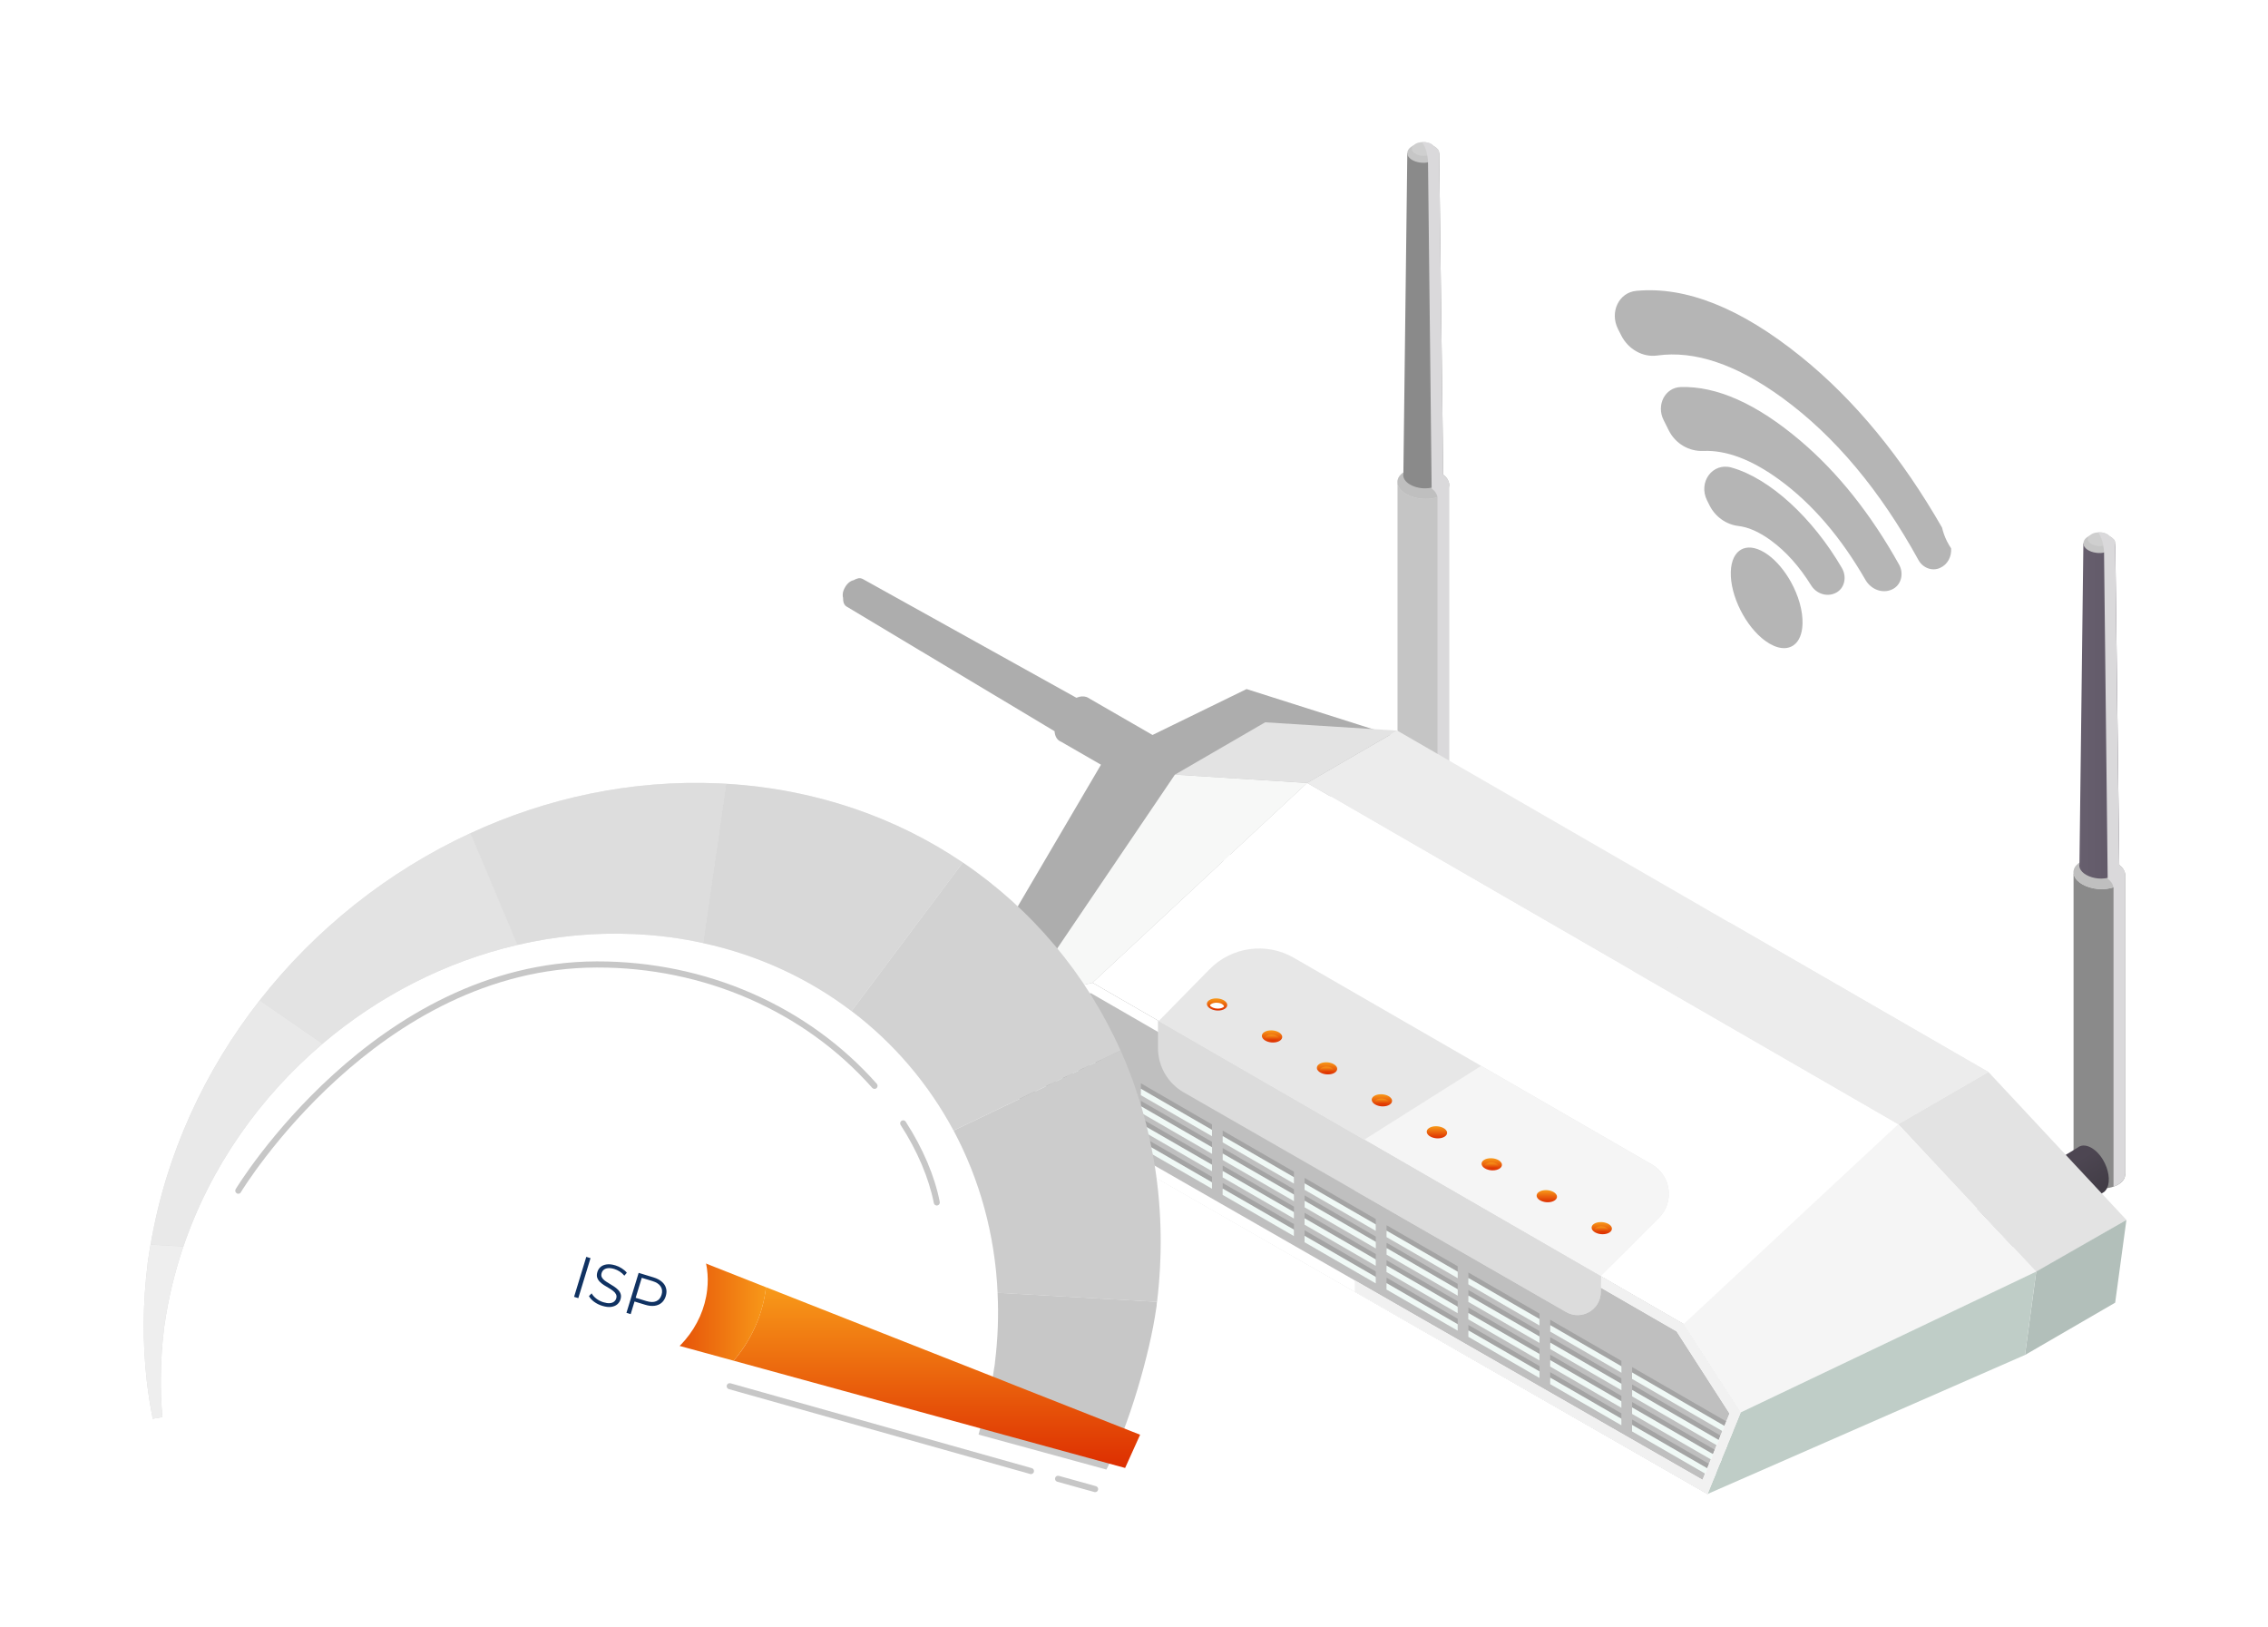 <svg width="495" height="355" viewBox="0 0 495 355" fill="none" xmlns="http://www.w3.org/2000/svg">
<path d="M361.698 77.573C358.561 78.007 355.386 76.238 353.84 73.186C353.602 72.716 353.367 72.252 353.13 71.781C351.278 68.107 353.315 63.823 357.116 63.465C367.858 62.446 379.832 67.13 393.087 77.827C404.875 87.342 415.105 99.866 423.859 115.121C424.081 116.074 424.421 117.059 424.915 118.064C425.197 118.639 425.514 119.159 425.842 119.66C425.961 121.458 425.082 123.183 423.439 123.908L423.368 123.943C421.703 124.679 419.669 123.939 418.713 122.202C410.386 107.079 400.515 95.204 389.038 86.836C378.912 79.454 369.807 76.444 361.698 77.573ZM407.13 126.509C408.348 128.629 410.819 129.563 412.875 128.65L412.946 128.615C414.905 127.742 415.613 125.225 414.478 123.19C408.384 112.268 401.219 103.193 392.939 96.168C383.387 88.066 374.686 84.226 366.837 84.455C363.405 84.551 361.436 88.363 363.089 91.659L364.211 93.902C365.688 96.854 368.679 98.528 371.746 98.396C376.731 98.184 382.291 100.253 388.397 104.713C395.581 109.967 401.812 117.278 407.13 126.509ZM400.462 129.463C400.484 129.453 400.506 129.442 400.534 129.428C402.532 128.551 403.191 125.976 401.994 123.927C395.691 113.107 386.337 104.38 377.897 102.017C373.781 100.859 370.565 105.202 372.582 109.211C372.761 109.562 372.937 109.906 373.102 110.256C374.367 112.777 376.757 114.449 379.39 114.768C381.557 115.011 383.944 116.053 386.509 117.928C389.818 120.345 392.731 123.625 395.276 127.709C396.412 129.551 398.646 130.266 400.462 129.463ZM391.554 140.718C392.654 139.888 393.34 138.325 393.408 136.13C393.5 133.247 392.496 129.884 390.846 126.927C389.524 124.568 387.799 122.458 385.873 121.064C383.827 119.58 381.938 119.163 380.498 119.691C380.493 119.694 380.487 119.697 380.487 119.697C380.363 119.736 380.242 119.795 380.127 119.852C378.732 120.567 377.832 122.249 377.753 124.769C377.59 129.953 380.967 136.705 385.285 139.844C387.79 141.652 390.056 141.862 391.554 140.718Z" fill="#B5B5B5"/>
<path d="M286.093 184.312C285.996 184.062 285.871 183.84 285.719 183.646C285.677 183.604 285.649 183.549 285.608 183.507C285.413 183.299 285.178 183.119 284.9 183.008L279.504 179.887L310.381 162.521L272.07 150.356L251.541 160.371L237.212 152.104C237.185 152.09 237.157 152.104 237.129 152.09C236.852 151.993 236.547 151.937 236.214 151.965C236.186 151.965 236.158 151.951 236.13 151.951C235.77 151.979 235.381 152.076 235.007 152.229C234.979 152.243 234.951 152.243 234.924 152.256L234.355 151.937L188.29 126.332V126.346L188.138 126.263C187.943 126.179 187.735 126.152 187.499 126.166C187.416 126.166 187.319 126.179 187.222 126.221C187.139 126.249 187.042 126.263 186.945 126.304C186.723 126.374 186.529 126.485 186.307 126.596L186.293 126.609C185.585 126.72 184.795 127.4 184.337 128.329C184.323 128.343 184.323 128.343 184.309 128.371C184.004 128.94 183.879 129.55 183.935 130.091C183.949 130.23 183.976 130.368 184.018 130.465L184.004 130.479C184.018 130.687 184.004 130.854 184.032 131.034C184.101 131.686 184.379 132.144 184.795 132.366L230.166 159.553C230.166 159.566 230.166 159.58 230.166 159.58C230.249 160.718 230.749 161.522 231.581 161.841L240.292 166.862L212.217 214.661L216.517 236.369L226.587 242.236L272.514 236.508C272.833 236.633 273.193 236.688 273.582 236.66C275.274 236.549 277.299 234.996 278.506 232.901C279.518 231.154 279.782 229.392 279.38 228.171C279.366 228.13 279.352 228.102 279.338 228.06C279.241 227.811 279.116 227.589 278.964 227.395C278.922 227.353 278.894 227.298 278.853 227.256C278.658 227.048 278.423 226.868 278.145 226.757L272.084 223.261L266.702 185.477L279.296 192.745C279.615 192.87 279.976 192.926 280.364 192.898C282.057 192.787 284.082 191.233 285.289 189.139C286.301 187.391 286.565 185.63 286.162 184.409C286.121 184.381 286.107 184.34 286.093 184.312Z" fill="#ADADAD"/>
<path d="M463.812 190.619V255.951C464.089 257.823 461.787 259.335 458.68 259.335C456.252 259.335 453.908 258.35 452.965 256.949C452.743 256.63 452.604 256.283 452.562 255.951V190.619H463.812Z" fill="#8A8A8A"/>
<path d="M452.968 191.629C453.911 193.03 456.269 194.015 458.683 194.015C461.79 194.015 464.079 192.489 463.815 190.631C463.76 190.284 463.621 189.951 463.413 189.618C462.469 188.217 460.111 187.232 457.698 187.232C456.172 187.232 454.799 187.593 453.828 188.259C452.885 188.897 452.441 189.729 452.58 190.617C452.621 190.964 452.76 191.297 452.968 191.629Z" fill="#DBDBDB"/>
<path d="M452.968 191.629C453.911 193.03 456.269 194.015 458.683 194.015C461.79 194.015 464.079 192.489 463.815 190.631C463.76 190.284 463.621 189.951 463.413 189.618C462.469 188.217 460.111 187.232 457.698 187.232C456.172 187.232 454.799 187.593 453.828 188.259C452.885 188.897 452.441 189.729 452.58 190.617C452.621 190.964 452.76 191.297 452.968 191.629Z" fill="#BFBFBF"/>
<path d="M453.832 189.089C453.804 188.923 453.804 188.743 453.846 188.576L454.706 118.57H461.669L462.543 189.089C462.751 190.532 460.975 191.711 458.576 191.711C456.703 191.711 454.872 190.948 454.151 189.866C453.971 189.617 453.873 189.353 453.832 189.089Z" fill="url(#paint0_linear_293_11137)"/>
<path d="M454.711 118.574V118.74C454.739 118.948 454.822 119.17 454.975 119.364C455.558 120.196 457.014 120.737 458.512 120.668C458.776 120.64 458.997 120.626 459.233 120.557C460.62 120.321 461.605 119.572 461.675 118.698V118.393C461.647 118.185 461.564 117.991 461.439 117.797C461.397 117.727 461.328 117.644 461.245 117.589C461.175 117.519 461.12 117.464 461.037 117.394C460.87 117.242 460.676 117.117 460.454 116.992H460.426C459.788 116.673 458.998 116.479 458.151 116.493H457.874C457.167 116.534 456.501 116.687 455.974 116.937H455.946C455.779 117.048 455.627 117.131 455.474 117.242C454.961 117.63 454.698 118.088 454.711 118.574Z" fill="#C6C6C6"/>
<path d="M455.681 117.784C455.723 117.937 455.764 118.089 455.875 118.214C455.986 118.339 456.111 118.478 456.264 118.575C456.777 118.963 457.595 119.199 458.428 119.157C458.663 119.129 458.871 119.116 459.066 119.074C459.51 118.991 459.926 118.81 460.203 118.589C460.591 118.311 460.786 117.923 460.716 117.534C460.688 117.382 460.633 117.229 460.522 117.104C460.522 117.077 460.494 117.077 460.494 117.063C460.467 117.035 460.453 117.021 460.425 116.993C459.981 116.439 458.996 116.092 457.97 116.161C457.942 116.161 457.942 116.161 457.928 116.161C457.29 116.189 456.68 116.369 456.264 116.702C456.153 116.785 456.056 116.869 455.986 116.966H455.959C455.75 117.201 455.667 117.479 455.681 117.784Z" fill="#CFCFCF"/>
<path d="M457.914 116.161C458.025 116.272 458.08 116.369 458.15 116.508C458.552 117.132 458.788 117.895 458.968 118.589C458.996 118.755 459.038 118.935 459.051 119.074C459.204 119.851 459.218 120.447 459.218 120.572C459.218 120.6 459.218 120.6 459.218 120.6L460.008 191.563V191.729C460.369 192.007 460.674 192.312 460.882 192.631C461.09 192.95 461.229 193.297 461.285 193.643V258.933C462.949 258.351 463.976 257.269 463.795 255.979V190.647C463.754 190.301 463.629 189.968 463.393 189.635C463.185 189.316 462.88 189.011 462.533 188.733L461.659 118.713V118.408C461.631 118.2 461.548 118.006 461.423 117.812C461.382 117.742 461.312 117.659 461.229 117.604C461.16 117.534 461.104 117.479 461.021 117.41C460.869 117.285 460.674 117.174 460.48 117.063C460.452 117.035 460.452 117.021 460.439 116.993H460.411C459.967 116.439 458.982 116.092 457.956 116.161C457.942 116.161 457.942 116.161 457.914 116.161Z" fill="#DAD9DB"/>
<path d="M397.531 284.261L453.431 250.431C454.887 249.224 457.384 250.403 458.979 253.066C460.227 255.133 460.616 257.657 459.894 259.197C459.728 259.558 459.506 259.849 459.242 260.071L403.343 293.902L397.531 284.261Z" fill="url(#paint1_linear_293_11137)"/>
<path d="M316.265 105.467V170.798C316.542 172.671 314.24 174.183 311.133 174.183C308.705 174.183 306.361 173.198 305.418 171.797C305.196 171.478 305.057 171.131 305.016 170.798V105.467H316.265Z" fill="#C5C5C5"/>
<path d="M305.421 106.477C306.364 107.878 308.722 108.863 311.136 108.863C314.243 108.863 316.532 107.337 316.268 105.478C316.213 105.132 316.074 104.799 315.866 104.466C314.923 103.065 312.565 102.08 310.151 102.08C308.625 102.08 307.252 102.441 306.281 103.107C305.338 103.745 304.894 104.577 305.033 105.465C305.074 105.811 305.199 106.144 305.421 106.477Z" fill="#DBDBDB"/>
<path d="M305.421 106.477C306.364 107.878 308.722 108.863 311.136 108.863C314.243 108.863 316.532 107.337 316.268 105.478C316.213 105.132 316.074 104.799 315.866 104.466C314.923 103.065 312.565 102.08 310.151 102.08C308.625 102.08 307.252 102.441 306.281 103.107C305.338 103.745 304.894 104.577 305.033 105.465C305.074 105.811 305.199 106.144 305.421 106.477Z" fill="#BFBFBF"/>
<path d="M306.277 103.937C306.249 103.771 306.249 103.59 306.291 103.424L307.151 33.418H314.114L314.988 103.937C315.196 105.38 313.421 106.559 311.021 106.559C309.148 106.559 307.317 105.796 306.596 104.714C306.43 104.464 306.319 104.201 306.277 103.937Z" fill="#8A8A8A"/>
<path d="M307.149 33.421V33.588C307.177 33.796 307.26 34.018 307.413 34.212C307.995 35.044 309.451 35.585 310.95 35.516C311.213 35.488 311.435 35.474 311.671 35.405C313.058 35.169 314.043 34.42 314.112 33.546V33.241C314.084 33.033 314.001 32.839 313.876 32.644C313.835 32.575 313.765 32.492 313.682 32.436C313.613 32.367 313.557 32.312 313.474 32.242C313.308 32.09 313.113 31.965 312.891 31.84H312.864C312.226 31.521 311.435 31.327 310.589 31.34H310.311C309.604 31.382 308.938 31.535 308.411 31.784H308.383C308.217 31.895 308.064 31.979 307.912 32.09C307.399 32.478 307.135 32.936 307.149 33.421Z" fill="#C6C6C6"/>
<path d="M308.13 32.632C308.172 32.784 308.213 32.937 308.324 33.062C308.435 33.187 308.56 33.325 308.713 33.422C309.226 33.811 310.044 34.047 310.877 34.005C311.112 33.977 311.32 33.963 311.515 33.922C311.959 33.838 312.375 33.658 312.652 33.436C313.04 33.159 313.235 32.77 313.165 32.382C313.138 32.229 313.082 32.077 312.971 31.952C312.971 31.924 312.943 31.924 312.943 31.91C312.916 31.883 312.902 31.869 312.874 31.841C312.43 31.286 311.445 30.939 310.405 31.009C310.377 31.009 310.377 31.009 310.363 31.009C309.725 31.037 309.115 31.217 308.699 31.55C308.588 31.633 308.491 31.716 308.421 31.813H308.394C308.186 32.049 308.102 32.327 308.13 32.632Z" fill="#CFCFCF"/>
<path d="M310.367 31.009C310.478 31.12 310.534 31.217 310.603 31.356C311.005 31.98 311.241 32.743 311.421 33.436C311.449 33.603 311.491 33.783 311.505 33.922C311.657 34.698 311.671 35.295 311.671 35.42C311.671 35.447 311.671 35.447 311.671 35.447L312.462 106.41V106.577C312.822 106.854 313.127 107.159 313.335 107.479C313.544 107.798 313.682 108.144 313.738 108.491V173.781C315.402 173.198 316.429 172.116 316.248 170.826V105.495C316.207 105.148 316.082 104.815 315.846 104.482C315.638 104.163 315.333 103.858 314.986 103.581L314.112 33.561V33.256C314.085 33.048 314.001 32.854 313.876 32.659C313.835 32.59 313.765 32.507 313.682 32.451C313.613 32.382 313.557 32.327 313.474 32.257C313.322 32.132 313.127 32.021 312.933 31.91C312.906 31.883 312.906 31.869 312.892 31.841H312.864C312.42 31.286 311.435 30.939 310.395 31.009C310.381 31.009 310.381 31.009 310.367 31.009Z" fill="#DAD9DB"/>
<path d="M285.266 170.828L356.187 211.788L414.264 245.314L433.947 233.898L384.359 205.283L304.962 159.426L285.266 170.828Z" fill="#ECECEC"/>
<path d="M444.416 277.601L464.099 266.186L433.972 233.895L414.289 245.296L444.416 277.601Z" fill="#E3E3E3"/>
<path d="M444.416 277.464L464.099 266.188L461.644 284.247L441.961 295.663L444.416 277.464Z" fill="#B2BFBA"/>
<path d="M285.297 170.84L304.979 159.424L276.128 157.607L256.445 169.023L285.297 170.84Z" fill="#E3E3E3"/>
<path d="M238.438 214.438L297.721 248.671L367.422 288.924L414.278 245.314L356.201 211.789L285.279 170.828L238.438 214.438Z" fill="white"/>
<path d="M297.734 248.67L367.435 288.923L414.291 245.313L356.214 211.787L297.734 248.67Z" fill="white"/>
<path d="M223.352 217.846L226.57 242.245L295.674 281.846L372.671 325.996L379.884 308.2L367.428 288.92L297.727 248.667L238.443 214.434L223.352 217.846Z" fill="#BFBFBF"/>
<path d="M295.68 249.974V281.849L372.676 325.986L379.889 308.19L367.433 288.896L297.733 248.643L295.68 249.974Z" fill="#BFBFBF"/>
<path d="M373.03 319.44L356.219 309.744V311.159L372.559 320.605L374.445 321.687L374.528 321.479L374.889 320.536L373.03 319.44Z" fill="#A4A4A4"/>
<path d="M353.871 308.398L338.336 299.41V300.839L353.871 309.813V308.398Z" fill="#A4A4A4"/>
<path d="M335.998 298.078L320.477 289.104V290.518L335.998 299.493V298.078Z" fill="#A4A4A4"/>
<path d="M318.152 287.758L302.617 278.783V280.198L318.152 289.172V287.758Z" fill="#A4A4A4"/>
<path d="M300.27 277.436L284.734 268.447V269.876L300.27 278.85V277.436Z" fill="#A4A4A4"/>
<path d="M282.408 267.105L266.859 258.131V259.546L282.408 268.534V267.105Z" fill="#A4A4A4"/>
<path d="M264.529 256.788L249.008 247.842V249.229L264.529 258.203V256.788Z" fill="#A4A4A4"/>
<path d="M225.516 234.26L225.682 235.55L225.71 235.799L228.04 237.131L246.669 247.895V246.494L227.846 235.619L225.516 234.26Z" fill="#A4A4A4"/>
<path d="M374.292 316.361L356.219 305.93V307.331L373.821 317.498L375.707 318.594L375.763 318.4L376.151 317.429L374.292 316.361Z" fill="#A4A4A4"/>
<path d="M353.871 304.582L338.336 295.594V297.009L353.871 305.983V304.582Z" fill="#A4A4A4"/>
<path d="M335.998 294.247L320.477 285.301V286.716L335.998 295.662V294.247Z" fill="#A4A4A4"/>
<path d="M318.152 283.945L302.617 274.984V276.399L318.152 285.36V283.945Z" fill="#A4A4A4"/>
<path d="M300.27 273.637L284.734 264.635V266.05L300.27 275.038V273.637Z" fill="#A4A4A4"/>
<path d="M282.408 263.289L266.859 254.314V255.729L282.408 264.704V263.289Z" fill="#A4A4A4"/>
<path d="M264.529 252.968L249.008 244.021V245.436L264.529 254.383V252.968Z" fill="#A4A4A4"/>
<path d="M224.977 230.15L225.129 231.413L225.171 231.676L227.515 233.022L246.67 244.091V242.676L227.293 231.482L224.977 230.15Z" fill="#A4A4A4"/>
<path d="M375.527 313.254L356.219 302.102V303.516L375.083 314.419L376.942 315.487L377.025 315.293L377.413 314.349L375.527 313.254Z" fill="#A4A4A4"/>
<path d="M353.871 300.754L338.336 291.779V293.194L353.871 302.169V300.754Z" fill="#A4A4A4"/>
<path d="M335.998 290.433L320.477 281.486V282.901L335.998 291.848V290.433Z" fill="#A4A4A4"/>
<path d="M318.152 280.142L302.617 271.168V272.583L318.152 281.557V280.142Z" fill="#A4A4A4"/>
<path d="M300.27 269.822L284.734 260.834V262.235L300.27 271.237V269.822Z" fill="#A4A4A4"/>
<path d="M282.408 259.502L266.859 250.514V251.928L282.408 260.889V259.502Z" fill="#A4A4A4"/>
<path d="M264.529 249.156L249.008 240.209V241.624L264.529 250.57V249.156Z" fill="#A4A4A4"/>
<path d="M224.438 226.018L224.618 227.308L224.659 227.543L226.962 228.889L246.686 240.277V238.862L226.782 227.363L224.438 226.018Z" fill="#A4A4A4"/>
<path d="M376.789 310.172L356.219 298.299V299.728L376.318 311.324L378.19 312.405L378.273 312.211L378.662 311.268L376.789 310.172Z" fill="#A4A4A4"/>
<path d="M353.871 296.939L338.336 287.979V289.407L353.871 298.382V296.939Z" fill="#A4A4A4"/>
<path d="M335.998 286.621L320.477 277.66V279.089L335.998 288.063V286.621Z" fill="#A4A4A4"/>
<path d="M318.152 276.302L302.617 267.342V268.77L318.152 277.745V276.302Z" fill="#A4A4A4"/>
<path d="M300.27 265.996L284.734 257.021V258.45L300.27 267.425V265.996Z" fill="#A4A4A4"/>
<path d="M282.408 255.674L266.859 246.699V248.128L282.408 257.102V255.674Z" fill="#A4A4A4"/>
<path d="M264.529 245.355L249.008 236.381V237.81L264.529 246.784V245.355Z" fill="#A4A4A4"/>
<path d="M223.906 221.887L224.073 223.149L224.1 223.426L226.431 224.786L246.682 236.465V235.036L226.237 223.232L223.906 221.887Z" fill="#A4A4A4"/>
<path d="M444.422 277.467L379.909 308.205L367.453 288.924L414.295 245.314L444.422 277.467Z" fill="#F5F5F5"/>
<path d="M444.412 277.461L379.899 308.199L372.672 325.995L441.957 295.659L444.412 277.461Z" fill="#BFCDC7"/>
<path d="M285.3 170.839L238.445 214.448L223.367 217.847L256.435 169.021L285.3 170.839Z" fill="#F7F8F7"/>
<path d="M252.734 222.956L297.648 248.728L349.344 278.425L362.064 265.733C365.504 262.293 364.741 256.523 360.524 254.082L323.253 232.568L282.404 209.002C276.412 205.534 268.824 206.56 263.97 211.512L252.734 222.956Z" fill="#E7E7E7"/>
<path d="M297.656 248.74L349.353 278.437L362.072 265.745C365.512 262.305 364.749 256.535 360.533 254.094L323.262 232.58L297.656 248.74Z" fill="#F5F5F5"/>
<path d="M263.583 219.57C263.958 220.124 264.873 220.499 265.83 220.499C267.051 220.499 267.952 219.903 267.841 219.167C267.828 219.029 267.772 218.904 267.675 218.779C267.301 218.224 266.385 217.85 265.428 217.85C264.832 217.85 264.291 217.988 263.902 218.252C263.528 218.502 263.361 218.834 263.417 219.181C263.444 219.306 263.5 219.445 263.583 219.57Z" fill="url(#paint2_linear_293_11137)"/>
<path d="M275.583 226.544C275.958 227.099 276.873 227.474 277.83 227.474C279.051 227.474 279.952 226.877 279.841 226.142C279.828 226.003 279.772 225.878 279.675 225.754C279.301 225.199 278.385 224.824 277.428 224.824C276.832 224.824 276.291 224.963 275.902 225.226C275.528 225.476 275.361 225.809 275.417 226.156C275.444 226.281 275.5 226.405 275.583 226.544Z" fill="url(#paint3_linear_293_11137)"/>
<path d="M287.577 233.509C287.952 234.064 288.867 234.438 289.824 234.438C291.045 234.438 291.946 233.842 291.835 233.107C291.822 232.968 291.766 232.843 291.683 232.718C291.308 232.164 290.393 231.789 289.436 231.789C288.839 231.789 288.298 231.928 287.91 232.191C287.536 232.441 287.369 232.774 287.424 233.121C287.424 233.259 287.48 233.384 287.577 233.509Z" fill="url(#paint4_linear_293_11137)"/>
<path d="M299.56 240.486C299.934 241.04 300.85 241.415 301.807 241.415C303.027 241.415 303.929 240.819 303.818 240.083C303.804 239.945 303.749 239.82 303.652 239.695C303.277 239.14 302.362 238.766 301.405 238.766C300.808 238.766 300.267 238.904 299.879 239.168C299.504 239.418 299.338 239.75 299.393 240.097C299.421 240.222 299.476 240.361 299.56 240.486Z" fill="url(#paint5_linear_293_11137)"/>
<path d="M311.567 247.462C311.942 248.017 312.857 248.392 313.815 248.392C315.035 248.392 315.937 247.795 315.826 247.06C315.812 246.921 315.756 246.796 315.659 246.672C315.285 246.117 314.369 245.742 313.412 245.742C312.816 245.742 312.275 245.881 311.887 246.144C311.512 246.394 311.346 246.727 311.401 247.074C311.429 247.199 311.47 247.337 311.567 247.462Z" fill="url(#paint6_linear_293_11137)"/>
<path d="M323.536 254.445C323.911 254.999 324.826 255.374 325.783 255.374C327.004 255.374 327.906 254.777 327.795 254.042C327.781 253.904 327.725 253.779 327.628 253.654C327.254 253.099 326.338 252.725 325.381 252.725C324.785 252.725 324.244 252.863 323.855 253.127C323.481 253.377 323.314 253.709 323.37 254.056C323.398 254.181 323.453 254.306 323.536 254.445Z" fill="url(#paint7_linear_293_11137)"/>
<path d="M335.552 261.404C335.926 261.958 336.842 262.333 337.799 262.333C339.02 262.333 339.921 261.736 339.81 261.001C339.796 260.863 339.741 260.738 339.644 260.613C339.269 260.058 338.354 259.684 337.397 259.684C336.8 259.684 336.259 259.822 335.871 260.086C335.496 260.336 335.33 260.668 335.385 261.015C335.413 261.154 335.469 261.279 335.552 261.404Z" fill="url(#paint8_linear_293_11137)"/>
<path d="M347.538 268.38C347.913 268.935 348.828 269.309 349.785 269.309C351.006 269.309 351.907 268.713 351.796 267.978C351.782 267.839 351.727 267.714 351.644 267.589C351.269 267.035 350.354 266.66 349.397 266.66C348.8 266.66 348.259 266.799 347.871 267.062C347.496 267.312 347.33 267.645 347.385 267.992C347.399 268.117 347.455 268.255 347.538 268.38Z" fill="url(#paint9_linear_293_11137)"/>
<path d="M372.626 320.382L356.203 310.908V312.337L372.155 321.547L374.041 322.615L374.429 321.686L374.513 321.478L372.626 320.382Z" fill="#F0F9F6"/>
<path d="M353.871 309.554L338.336 300.594V302.022L353.871 310.997V309.554Z" fill="#F0F9F6"/>
<path d="M335.998 299.232L320.477 290.285V291.7L335.998 300.674V299.232Z" fill="#F0F9F6"/>
<path d="M318.145 288.937L302.609 279.963V281.378L318.145 290.352V288.937Z" fill="#F0F9F6"/>
<path d="M300.262 278.619L284.727 269.645V271.059L300.262 280.034V278.619Z" fill="#F0F9F6"/>
<path d="M282.393 268.296L266.844 259.336V260.723L282.393 269.711V268.296Z" fill="#F0F9F6"/>
<path d="M264.521 257.98L249 249.02V250.434L264.521 259.381V257.98Z" fill="#F0F9F6"/>
<path d="M225.68 235.549L225.707 235.798L225.874 237.061L228.204 238.42L246.666 249.073V247.658L227.996 236.894L225.68 235.549Z" fill="#F0F9F6"/>
<path d="M373.896 317.305L356.211 307.096V308.524L373.425 318.456L375.283 319.538L375.699 318.595L375.755 318.4L373.896 317.305Z" fill="#F0F9F6"/>
<path d="M353.871 305.748L338.336 296.773V298.188L353.871 307.177V305.748Z" fill="#F0F9F6"/>
<path d="M335.982 295.423L320.461 286.477V287.878L335.982 296.838V295.423Z" fill="#F0F9F6"/>
<path d="M318.145 285.123L302.609 276.135V277.55L318.145 286.538V285.123Z" fill="#F0F9F6"/>
<path d="M300.262 274.805L284.727 265.816V267.231L300.262 276.206V274.805Z" fill="#F0F9F6"/>
<path d="M282.401 264.469L266.852 255.494V256.909L282.401 265.883V264.469Z" fill="#F0F9F6"/>
<path d="M264.529 254.146L249.008 245.199V246.586L264.529 255.561V254.146Z" fill="#F0F9F6"/>
<path d="M225.125 231.414L225.167 231.678L225.347 232.954L227.677 234.285L246.666 245.243V243.856L227.455 232.76L225.125 231.414Z" fill="#F0F9F6"/>
<path d="M375.152 314.223L356.219 303.279V304.694L374.681 315.361L376.553 316.443L376.942 315.486L377.025 315.291L375.152 314.223Z" fill="#F0F9F6"/>
<path d="M353.887 301.945L338.352 292.957V294.372L353.887 303.346V301.945Z" fill="#F0F9F6"/>
<path d="M335.998 291.615L320.477 282.668V284.083L335.998 293.029V291.615Z" fill="#F0F9F6"/>
<path d="M318.16 281.321L302.625 272.318V273.761L318.16 282.721V281.321Z" fill="#F0F9F6"/>
<path d="M300.277 270.971L284.742 261.996V263.439L300.277 272.413V270.971Z" fill="#F0F9F6"/>
<path d="M282.408 260.65L266.859 251.689V253.118L282.408 262.093V260.65Z" fill="#F0F9F6"/>
<path d="M264.537 250.332L249.016 241.371V242.8L264.537 251.774V250.332Z" fill="#F0F9F6"/>
<path d="M224.609 227.307L224.651 227.542L224.804 228.819L227.134 230.178L246.678 241.455V240.012L226.94 228.624L224.609 227.307Z" fill="#F0F9F6"/>
<path d="M376.399 311.144L356.203 299.465V300.88L375.927 312.268L377.786 313.363L378.174 312.406L378.258 312.212L376.399 311.144Z" fill="#F0F9F6"/>
<path d="M353.887 298.119L338.352 289.145V290.559L353.887 299.534V298.119Z" fill="#F0F9F6"/>
<path d="M335.99 287.804L320.469 278.844V280.245L335.99 289.219V287.804Z" fill="#F0F9F6"/>
<path d="M318.152 277.482L302.617 268.521V269.936L318.152 278.897V277.482Z" fill="#F0F9F6"/>
<path d="M300.262 267.16L284.727 258.199V259.614L300.262 268.575V267.16Z" fill="#F0F9F6"/>
<path d="M282.401 256.855L266.852 247.881V249.268L282.401 258.256V256.855Z" fill="#F0F9F6"/>
<path d="M264.521 246.535L249 237.561V238.975L264.521 247.922V246.535Z" fill="#F0F9F6"/>
<path d="M224.062 223.148L224.09 223.426L224.257 224.674L226.587 226.02L246.672 237.63V236.215L226.393 224.508L224.062 223.148Z" fill="#F0F9F6"/>
<path d="M223.352 217.85L223.893 221.9L224.059 223.162L224.087 223.439L224.253 224.688L224.42 226.033L224.586 227.323L224.628 227.559L224.78 228.849L224.975 230.181L225.127 231.443L225.169 231.706L225.335 232.996L225.502 234.3L225.668 235.59L225.696 235.854L225.862 237.116L226.542 242.304L372.671 326L374.044 322.616L374.432 321.7L374.516 321.492L374.876 320.549L375.278 319.536L375.681 318.593L375.75 318.399L376.138 317.442L376.541 316.457L376.929 315.5L377.012 315.306L377.401 314.363L377.789 313.378L378.177 312.421L378.261 312.226L378.649 311.283L379.897 308.218L367.441 288.923L238.457 214.451L223.352 217.85ZM226.223 223.231L225.723 219.5L238.096 216.712L365.916 290.505L377.47 308.426L376.763 310.16L376.374 311.117L376.291 311.311L375.903 312.254L375.5 313.239L375.112 314.196L375.043 314.39L374.64 315.333L374.252 316.346L373.864 317.289L373.78 317.483L373.392 318.441L372.99 319.425L372.601 320.369L372.518 320.577L372.13 321.52L371.575 322.893L228.512 240.875L228.193 238.392L228.026 237.102L227.984 236.866L227.832 235.576L227.665 234.245L227.499 232.983L227.457 232.719L227.291 231.429L227.124 230.125L226.958 228.835L226.93 228.572L226.764 227.309L226.597 225.964L226.431 224.716L226.403 224.438L226.223 223.231Z" fill="white"/>
<path d="M297.733 248.668L295.68 249.972L365.935 290.516L377.49 308.437L376.782 310.171L376.408 311.142L376.311 311.322L375.936 312.266L375.52 313.25L375.146 314.221L375.076 314.416L374.674 315.359L374.285 316.357L373.897 317.301L373.814 317.495L373.425 318.452L373.023 319.437L372.635 320.38L372.552 320.602L372.163 321.545L371.608 322.904L295.68 279.378V281.847L372.676 325.998L374.05 322.613L374.091 322.488L374.702 320.99L374.882 320.533L375.284 319.534L375.451 319.146L375.811 318.258L376.144 317.426L376.394 316.815L376.754 315.941L376.935 315.484L376.963 315.414L377.642 313.764L377.795 313.361L378.183 312.404L378.266 312.21L378.655 311.267L379.889 308.201L367.433 288.921L297.733 248.668Z" fill="#F1F1F1"/>
<path d="M252.734 222.676V228.654C252.734 232.663 254.87 236.366 258.338 238.35L295.678 259.78L341.813 286.287C345.169 288.215 349.372 285.788 349.372 281.918L349.4 278.492L297.759 248.67L252.734 222.676Z" fill="#DCDCDC"/>
<path d="M265.538 218.791C265.067 218.791 264.623 218.902 264.332 219.096C264.137 219.221 264.082 219.346 264.096 219.401C264.318 219.762 265.011 220.081 265.788 220.081C266.495 220.081 266.981 219.845 267.175 219.609C266.995 219.11 266.315 218.791 265.538 218.791Z" fill="white"/>
<path d="M277.536 225.766C277.065 225.766 276.621 225.877 276.343 226.071C276.149 226.196 276.094 226.32 276.094 226.376C276.316 226.737 277.009 227.056 277.786 227.056C278.48 227.056 278.979 226.82 279.173 226.584C278.993 226.085 278.299 225.766 277.536 225.766Z" fill="url(#paint10_linear_293_11137)"/>
<path d="M289.513 232.748C289.041 232.748 288.597 232.859 288.32 233.053C288.126 233.178 288.07 233.303 288.07 233.358C288.306 233.719 288.986 234.038 289.763 234.038C290.47 234.038 290.955 233.802 291.15 233.566C290.983 233.053 290.29 232.748 289.513 232.748Z" fill="url(#paint11_linear_293_11137)"/>
<path d="M301.515 239.709C301.043 239.709 300.599 239.82 300.308 240.014C300.114 240.139 300.058 240.264 300.072 240.319C300.294 240.68 300.988 240.999 301.765 240.999C302.458 240.999 302.957 240.763 303.152 240.527C302.971 240.028 302.278 239.709 301.515 239.709Z" fill="url(#paint12_linear_293_11137)"/>
<path d="M325.495 253.666C325.01 253.666 324.58 253.777 324.289 253.971C324.095 254.096 324.039 254.221 324.039 254.276C324.261 254.637 324.954 254.956 325.731 254.956C326.425 254.956 326.924 254.72 327.118 254.484C326.952 253.985 326.272 253.666 325.495 253.666Z" fill="url(#paint13_linear_293_11137)"/>
<path d="M349.48 267.602C348.994 267.602 348.564 267.713 348.273 267.907C348.079 268.032 348.023 268.156 348.023 268.212C348.245 268.573 348.939 268.892 349.716 268.892C350.409 268.892 350.909 268.656 351.103 268.42C350.95 267.921 350.257 267.602 349.48 267.602Z" fill="url(#paint14_linear_293_11137)"/>
<path d="M356.219 211.789L414.296 245.315L433.978 233.899L377.497 201.303L356.219 211.789Z" fill="#ECECEC"/>
<path d="M295.68 259.778L341.814 286.286C345.171 288.214 349.374 285.786 349.374 281.916L349.401 278.49L297.76 248.668L295.68 259.778Z" fill="#DCDCDC"/>
<path d="M252.344 285.493H252.358L252.414 285.086C252.4 285.212 252.386 285.339 252.344 285.493Z" fill="#C7C7C7"/>
<path d="M70.417 227.736C56.664 239.409 45.917 254.665 40.032 271.986L32.867 271.578C36.225 251.799 44.681 233.594 56.692 218.268L70.417 227.736Z" fill="#C7C7C7"/>
<path opacity="0.6" d="M70.417 227.736C56.664 239.409 45.917 254.665 40.032 271.986L32.867 271.578C36.225 251.799 44.681 233.594 56.692 218.268L70.417 227.736Z" fill="white"/>
<path d="M112.906 206.197C97.201 209.836 82.605 217.379 70.412 227.732L56.688 218.264C68.881 202.699 84.741 190.099 102.665 181.811L112.906 206.197Z" fill="#C7C7C7"/>
<path opacity="0.5" d="M112.906 206.197C97.201 209.836 82.605 217.379 70.412 227.732L56.688 218.264C68.881 202.699 84.741 190.099 102.665 181.811L112.906 206.197Z" fill="white"/>
<path d="M158.497 171.018L153.468 205.786C148.636 204.704 143.579 204.044 138.395 203.819C129.714 203.426 121.173 204.268 112.913 206.193L102.672 181.806C119.361 174.08 137.875 170.09 156.854 170.933C157.402 170.947 157.949 170.975 158.497 171.018Z" fill="#C7C7C7"/>
<path opacity="0.4" d="M158.497 171.018L153.468 205.786C148.636 204.704 143.579 204.044 138.395 203.819C129.714 203.426 121.173 204.268 112.913 206.193L102.672 181.806C119.361 174.08 137.875 170.09 156.854 170.933C157.402 170.947 157.949 170.975 158.497 171.018Z" fill="white"/>
<path d="M210.121 188.198L185.847 220.62C176.562 213.568 165.604 208.427 153.453 205.786L158.482 171.018C177.966 172.169 195.54 178.336 210.121 188.198Z" fill="#C7C7C7"/>
<path opacity="0.3" d="M210.121 188.198L185.847 220.62C176.562 213.568 165.604 208.427 153.453 205.786L158.482 171.018C177.966 172.169 195.54 178.336 210.121 188.198Z" fill="white"/>
<path d="M244.565 229.216L208.111 246.678C202.646 236.493 195.089 227.615 185.859 220.619L210.134 188.197C225.221 198.41 237.105 212.556 244.565 229.216Z" fill="#C7C7C7"/>
<path opacity="0.2" d="M244.565 229.216L208.111 246.678C202.646 236.493 195.089 227.615 185.859 220.619L210.134 188.197C225.221 198.41 237.105 212.556 244.565 229.216Z" fill="white"/>
<path d="M252.53 284.065L217.734 282.098C217.158 269.287 213.772 257.276 208.125 246.684L244.579 229.223C251.869 245.56 254.904 264.3 252.53 284.065Z" fill="#C7C7C7"/>
<path opacity="0.1" d="M252.53 284.065L217.734 282.098C217.158 269.287 213.772 257.276 208.125 246.684L244.579 229.223C251.869 245.56 254.904 264.3 252.53 284.065Z" fill="white"/>
<path d="M252.42 285.076C252.406 285.217 252.378 285.343 252.35 285.484C250.987 295.247 246.351 311.359 241.477 320.659L213.578 313.031L216.331 302.369C216.598 300.992 216.837 299.587 217.034 298.169H217.048L217.16 297.312H217.146C217.792 292.142 217.975 287.057 217.722 282.084L252.518 284.051C252.504 284.247 252.476 284.444 252.448 284.641C252.462 284.795 252.448 284.936 252.42 285.076Z" fill="#C7C7C7"/>
<path d="M35.454 309.213L33.333 309.579C32.799 306.867 32.363 304.114 32.04 301.333C31.099 293.059 31.127 284.461 32.237 275.654H32.223L32.279 275.246C32.293 275.106 32.321 274.965 32.349 274.825C32.504 273.743 32.658 272.675 32.855 271.594L40.019 272.001C38.137 277.536 36.732 283.31 35.889 289.224C35.861 289.364 35.833 289.505 35.819 289.645C35.805 289.785 35.777 289.926 35.777 290.08C35.342 293.592 35.131 297.062 35.103 300.504C35.06 303.44 35.173 306.348 35.454 309.213Z" fill="#C7C7C7"/>
<path opacity="0.7" d="M35.454 309.211L33.333 309.577C32.799 306.865 32.363 304.112 32.04 301.331C31.099 293.057 31.127 284.459 32.237 275.652H32.223L32.279 275.244C32.293 275.104 32.321 274.963 32.349 274.823C32.504 273.741 32.658 272.673 32.855 271.592L40.019 271.999C38.137 277.534 36.732 283.308 35.889 289.222C35.861 289.362 35.833 289.503 35.819 289.643C35.805 289.784 35.777 289.924 35.777 290.079C35.342 293.59 35.131 297.06 35.103 300.502C35.06 303.438 35.173 306.346 35.454 309.211Z" fill="white"/>
<path d="M248.834 313.062L245.561 320.311L239.591 318.682L184.033 303.468L160.109 296.908C161.922 294.801 163.411 292.483 164.563 290.024C165.939 287.116 166.824 284.012 167.175 280.865L219.938 301.656V301.67L248.834 313.062Z" fill="url(#paint15_linear_293_11137)"/>
<path d="M167.184 280.88C166.552 286.668 164.065 292.301 160.118 296.909L138.625 291.023L146.323 272.648L167.184 280.88Z" fill="url(#paint16_linear_293_11137)"/>
<g filter="url(#filter0_d_293_11137)">
<path d="M154.344 280.324C153.908 284.299 152.208 288.162 149.483 291.337C147.587 293.557 145.213 295.439 142.417 296.773C132.598 301.479 121.444 297.729 117.511 288.387C113.591 279.059 118.368 267.667 128.187 262.947C138.006 258.241 149.16 261.991 153.093 271.333C154.315 274.227 154.695 277.303 154.344 280.324Z" fill="white"/>
</g>
<path d="M204.433 263.046C204.138 263.032 203.872 262.821 203.815 262.512C202.72 257.019 200.219 251.119 196.567 245.472C196.37 245.163 196.454 244.756 196.763 244.559C197.072 244.362 197.48 244.447 197.676 244.756C201.413 250.543 203.998 256.598 205.108 262.259C205.178 262.624 204.939 262.961 204.588 263.032C204.532 263.046 204.476 263.046 204.433 263.046Z" fill="#C7C7C7"/>
<path d="M51.975 260.476C51.863 260.476 51.765 260.447 51.666 260.377C51.357 260.195 51.245 259.787 51.442 259.464C51.737 258.972 81.644 209.876 130.263 209.777C154.032 209.735 176.311 219.47 191.37 236.496C191.609 236.763 191.581 237.184 191.314 237.437C191.047 237.676 190.626 237.648 190.373 237.381C175.553 220.636 153.652 211.07 130.263 211.112C82.389 211.21 52.86 259.675 52.565 260.152C52.453 260.377 52.214 260.49 51.975 260.476Z" fill="#C7C7C7"/>
<path d="M238.992 325.588C238.949 325.588 238.893 325.574 238.837 325.56L230.746 323.312C230.394 323.214 230.184 322.849 230.282 322.498C230.38 322.146 230.746 321.936 231.097 322.034L239.188 324.282C239.539 324.38 239.75 324.745 239.652 325.096C239.582 325.405 239.301 325.602 238.992 325.588Z" fill="#C7C7C7"/>
<path d="M224.993 321.654C224.937 321.654 224.895 321.64 224.839 321.626L159.081 303.111C158.73 303.013 158.52 302.648 158.618 302.296C158.716 301.945 159.081 301.734 159.433 301.833L225.19 320.348C225.541 320.446 225.752 320.811 225.653 321.162C225.569 321.471 225.288 321.668 224.993 321.654Z" fill="#C7C7C7"/>
<path d="M125.296 282.975L127.96 274.25L128.883 274.532L126.219 283.256L125.296 282.975ZM131.44 284.932C130.792 284.734 130.2 284.44 129.666 284.05C129.142 283.654 128.768 283.24 128.546 282.809L129.124 282.209C129.34 282.602 129.674 282.981 130.126 283.346C130.588 283.705 131.106 283.972 131.68 284.147C132.228 284.315 132.693 284.384 133.074 284.355C133.466 284.32 133.777 284.211 134.006 284.026C134.243 283.844 134.405 283.612 134.491 283.329C134.595 282.989 134.579 282.684 134.443 282.416C134.315 282.149 134.111 281.91 133.831 281.697C133.554 281.476 133.238 281.262 132.883 281.054C132.529 280.845 132.176 280.633 131.824 280.417C131.475 280.192 131.165 279.943 130.894 279.67C130.632 279.399 130.444 279.091 130.331 278.748C130.228 278.399 130.248 277.992 130.39 277.526C130.522 277.094 130.755 276.734 131.088 276.445C131.433 276.15 131.875 275.968 132.414 275.896C132.956 275.816 133.597 275.889 134.337 276.115C134.827 276.265 135.291 276.484 135.73 276.772C136.172 277.052 136.53 277.366 136.805 277.714L136.269 278.354C135.971 277.991 135.628 277.686 135.24 277.44C134.86 277.197 134.475 277.016 134.084 276.897C133.561 276.737 133.107 276.675 132.723 276.713C132.34 276.75 132.028 276.864 131.788 277.054C131.559 277.238 131.399 277.48 131.308 277.779C131.204 278.12 131.216 278.423 131.343 278.689C131.479 278.958 131.687 279.199 131.968 279.411C132.256 279.627 132.578 279.838 132.932 280.046C133.286 280.255 133.634 280.47 133.975 280.692C134.324 280.917 134.63 281.164 134.892 281.435C135.166 281.701 135.355 282.004 135.459 282.344C135.573 282.688 135.559 283.088 135.42 283.545C135.291 283.969 135.054 284.328 134.709 284.622C134.368 284.909 133.922 285.09 133.371 285.168C132.832 285.239 132.188 285.161 131.44 284.932ZM136.725 286.464L139.389 277.74L142.655 278.737C143.394 278.963 143.993 279.277 144.451 279.681C144.912 280.076 145.215 280.541 145.361 281.076C145.517 281.605 145.499 282.185 145.306 282.817C145.118 283.431 144.811 283.919 144.383 284.279C143.966 284.633 143.455 284.849 142.849 284.928C142.244 285.006 141.571 284.933 140.832 284.707L138.078 283.866L138.622 283.555L137.648 286.746L136.725 286.464ZM138.599 283.63L138.325 283.056L141.054 283.889C141.927 284.156 142.645 284.17 143.207 283.933C143.781 283.691 144.173 283.225 144.384 282.535C144.597 281.837 144.533 281.227 144.193 280.705C143.861 280.186 143.259 279.793 142.386 279.527L139.657 278.693L140.201 278.383L138.599 283.63Z" fill="#103262"/>
<defs>
<filter id="filter0_d_293_11137" x="102.539" y="248.425" width="65.531" height="65.091" filterUnits="userSpaceOnUse" color-interpolation-filters="sRGB">
<feFlood flood-opacity="0" result="BackgroundImageFix"/>
<feColorMatrix in="SourceAlpha" type="matrix" values="0 0 0 0 0 0 0 0 0 0 0 0 0 0 0 0 0 0 127 0" result="hardAlpha"/>
<feOffset dy="1.11"/>
<feGaussianBlur stdDeviation="6.801"/>
<feComposite in2="hardAlpha" operator="out"/>
<feColorMatrix type="matrix" values="0 0 0 0 0.658 0 0 0 0 0.658 0 0 0 0 0.658 0 0 0 0.25 0"/>
<feBlend mode="normal" in2="BackgroundImageFix" result="effect1_dropShadow_293_11137"/>
<feBlend mode="normal" in="SourceGraphic" in2="effect1_dropShadow_293_11137" result="shape"/>
</filter>
<linearGradient id="paint0_linear_293_11137" x1="462.56" y1="155.145" x2="453.809" y2="155.145" gradientUnits="userSpaceOnUse">
<stop offset="0.208" stop-color="#625A69"/>
<stop offset="1" stop-color="#675F6E"/>
</linearGradient>
<linearGradient id="paint1_linear_293_11137" x1="426.913" y1="266.455" x2="432.75" y2="276.099" gradientUnits="userSpaceOnUse">
<stop offset="0.208" stop-color="#4D4652"/>
<stop offset="1" stop-color="#413C45"/>
</linearGradient>
<linearGradient id="paint2_linear_293_11137" x1="265.628" y1="217.85" x2="265.628" y2="220.499" gradientUnits="userSpaceOnUse">
<stop stop-color="#F89A19"/>
<stop offset="1" stop-color="#DD2E01"/>
</linearGradient>
<linearGradient id="paint3_linear_293_11137" x1="277.628" y1="224.824" x2="277.628" y2="227.474" gradientUnits="userSpaceOnUse">
<stop stop-color="#F89A19"/>
<stop offset="1" stop-color="#DD2E01"/>
</linearGradient>
<linearGradient id="paint4_linear_293_11137" x1="289.629" y1="231.789" x2="289.629" y2="234.438" gradientUnits="userSpaceOnUse">
<stop stop-color="#F89A19"/>
<stop offset="1" stop-color="#DD2E01"/>
</linearGradient>
<linearGradient id="paint5_linear_293_11137" x1="301.605" y1="238.766" x2="301.605" y2="241.415" gradientUnits="userSpaceOnUse">
<stop stop-color="#F89A19"/>
<stop offset="1" stop-color="#DD2E01"/>
</linearGradient>
<linearGradient id="paint6_linear_293_11137" x1="313.613" y1="245.742" x2="313.613" y2="248.392" gradientUnits="userSpaceOnUse">
<stop stop-color="#F89A19"/>
<stop offset="1" stop-color="#DD2E01"/>
</linearGradient>
<linearGradient id="paint7_linear_293_11137" x1="325.582" y1="252.725" x2="325.582" y2="255.374" gradientUnits="userSpaceOnUse">
<stop stop-color="#F89A19"/>
<stop offset="1" stop-color="#DD2E01"/>
</linearGradient>
<linearGradient id="paint8_linear_293_11137" x1="337.597" y1="259.684" x2="337.597" y2="262.333" gradientUnits="userSpaceOnUse">
<stop stop-color="#F89A19"/>
<stop offset="1" stop-color="#DD2E01"/>
</linearGradient>
<linearGradient id="paint9_linear_293_11137" x1="349.59" y1="266.66" x2="349.59" y2="269.309" gradientUnits="userSpaceOnUse">
<stop stop-color="#F89A19"/>
<stop offset="1" stop-color="#DD2E01"/>
</linearGradient>
<linearGradient id="paint10_linear_293_11137" x1="277.633" y1="225.766" x2="277.633" y2="227.056" gradientUnits="userSpaceOnUse">
<stop stop-color="#F89A19"/>
<stop offset="1" stop-color="#DD2E01"/>
</linearGradient>
<linearGradient id="paint11_linear_293_11137" x1="289.61" y1="232.748" x2="289.61" y2="234.038" gradientUnits="userSpaceOnUse">
<stop stop-color="#F89A19"/>
<stop offset="1" stop-color="#DD2E01"/>
</linearGradient>
<linearGradient id="paint12_linear_293_11137" x1="301.611" y1="239.709" x2="301.611" y2="240.999" gradientUnits="userSpaceOnUse">
<stop stop-color="#F89A19"/>
<stop offset="1" stop-color="#DD2E01"/>
</linearGradient>
<linearGradient id="paint13_linear_293_11137" x1="325.579" y1="253.666" x2="325.579" y2="254.956" gradientUnits="userSpaceOnUse">
<stop stop-color="#F89A19"/>
<stop offset="1" stop-color="#DD2E01"/>
</linearGradient>
<linearGradient id="paint14_linear_293_11137" x1="349.563" y1="267.602" x2="349.563" y2="268.892" gradientUnits="userSpaceOnUse">
<stop stop-color="#F89A19"/>
<stop offset="1" stop-color="#DD2E01"/>
</linearGradient>
<linearGradient id="paint15_linear_293_11137" x1="204.472" y1="280.865" x2="204.472" y2="320.311" gradientUnits="userSpaceOnUse">
<stop stop-color="#F89A19"/>
<stop offset="1" stop-color="#DD2E01"/>
</linearGradient>
<linearGradient id="paint16_linear_293_11137" x1="167.631" y1="284.619" x2="138.131" y2="284.619" gradientUnits="userSpaceOnUse">
<stop stop-color="#F89A19"/>
<stop offset="1" stop-color="#DD2E01"/>
</linearGradient>
</defs>
</svg>

